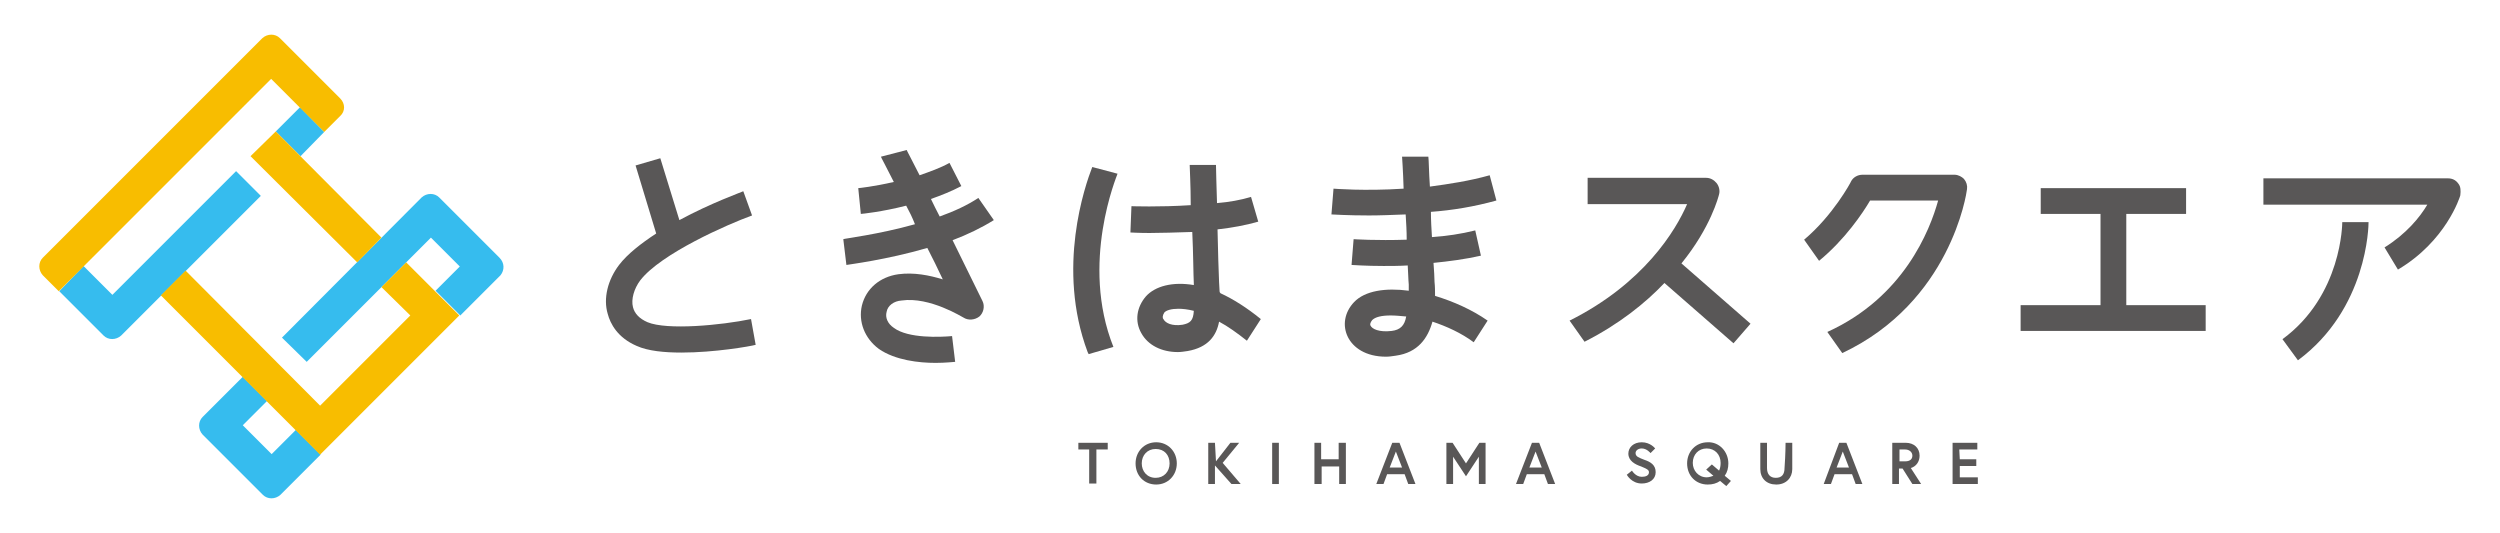 <?xml version="1.0" encoding="utf-8"?>
<!-- Generator: Adobe Illustrator 26.0.3, SVG Export Plug-In . SVG Version: 6.00 Build 0)  -->
<svg version="1.1" id="レイヤー_1" xmlns="http://www.w3.org/2000/svg" xmlns:xlink="http://www.w3.org/1999/xlink" x="0px"
	 y="0px" width="485px" height="103.4px" viewBox="0 0 485 103.4" style="enable-background:new 0 0 485 103.4;"
	 xml:space="preserve">
<style type="text/css">
	.st0{fill:#595757;}
	.st1{fill:#36BCEE;}
	.st2{fill:#F8BD00;}
</style>
<g id="レイヤー_1_00000069379552151092349390000005262218255514333858_">
	<g>
		<g>
			<g>
				<g>
					<polygon class="st0" points="412.5,41.5 424.1,41.5 424.1,36.5 395.9,36.5 395.9,41.5 407.5,41.5 407.5,59.2 392,59.2 
						392,64.2 427.9,64.2 427.9,59.2 412.5,59.2 					"/>
					<path class="st0" d="M476.9,35.6c-0.5-0.7-1.2-1-2-1h-35.8v5.1h31.8c-1.4,2.4-4.1,5.7-8.3,8.3l2.6,4.3c9.3-5.5,12-14,12.1-14.4
						C477.4,37,477.4,36.2,476.9,35.6z"/>
					<path class="st0" d="M442.8,65.8l3,4.1c13.5-10,13.7-26.1,13.7-26.8h-5.1C454.4,43.2,454.4,57.3,442.8,65.8z"/>
					<path class="st0" d="M333.5,37.7c0.2-0.7,0-1.6-0.5-2.2c-0.5-0.6-1.2-1-2-1h-23v5.1h19.3c-2.2,5.1-8.4,15.4-22.8,22.6l2.9,4.1
						c6.7-3.4,11.8-7.5,15.5-11.4l13.4,11.7l3.3-3.8l-13.4-11.7C331.9,44.1,333.4,38.1,333.5,37.7z"/>
					<path class="st0" d="M379.2,33.9h-17.9c-0.9,0-1.8,0.5-2.2,1.3c0,0.1-3.5,6.6-9.1,11.3l2.9,4.1l0,0c5-4.1,8.5-9.3,9.9-11.7H376
						c-1.6,5.8-6.7,18.8-21.5,25.5l2.9,4.1c21-9.9,24.1-30.9,24.2-31.8c0.1-0.7-0.1-1.4-0.6-2C380.6,34.3,379.9,33.9,379.2,33.9z"/>
					<path class="st0" d="M125.6,62.5c-1.6-0.7-2.5-1.7-2.8-2.9c-0.4-1.5,0.2-3.6,1.4-5.2c4-5.2,17-10.9,21.7-12.6l-1.7-4.7
						c-0.4,0.2-6.3,2.3-12.4,5.6l-3.7-12l-4.8,1.4l4,13.2c-2.9,1.9-5.6,4-7.2,6.1c-2.2,2.9-3.1,6.5-2.2,9.5c0.5,1.9,1.9,4.6,5.6,6.2
						c2.2,1,5.4,1.3,8.7,1.3c6.4,0,13.3-1.2,14.4-1.5l-0.9-5C139.9,63.1,129.4,64.1,125.6,62.5z"/>
					<path class="st0" d="M189.8,38.4c-2.1,1.4-4.7,2.6-7.5,3.6c-0.6-1.2-1.2-2.3-1.7-3.4c2-0.7,4-1.5,5.9-2.5l-2.3-4.5
						c-1.8,1-3.8,1.7-5.8,2.4c-1.5-3-2.5-4.8-2.5-4.9l-5,1.3c0,0.1,1,1.9,2.5,4.9c-3.9,0.9-6.8,1.2-6.9,1.2l0.5,5
						c0.2,0,4.1-0.4,8.8-1.6c0.6,1.1,1.2,2.3,1.7,3.6c-7.1,2-13.9,2.8-13.9,2.9l0.6,5c0.5-0.1,7.8-1,15.7-3.3c1,1.9,2,4,3,6.1
						c-2.6-0.8-5.6-1.4-8.6-1c-3.6,0.5-6.3,2.8-7.1,6.1c-0.7,3.1,0.5,6.3,3.3,8.4c3.2,2.2,7.8,2.7,11,2.7c2,0,3.5-0.2,3.8-0.2
						l-0.6-5c-2.2,0.2-8.5,0.5-11.3-1.6c-1.2-0.8-1.7-2-1.4-3.1c0.2-1.2,1.4-2.1,2.9-2.2c5.5-0.8,11.9,3.3,12,3.3
						c0.9,0.6,2.2,0.5,3.1-0.2c0.8-0.7,1.1-2,0.6-3c-2-4-3.9-8-5.8-11.8c2.9-1.1,5.6-2.4,8-3.9L189.8,38.4z"/>
					<path class="st0" d="M290.3,38.9L289,34c-3.9,1.1-7.9,1.7-11.6,2.2c-0.2-2.8-0.2-5.1-0.3-5.8H272c0,0.1,0.2,2.7,0.3,6.2
						c-7.7,0.5-13.5,0-13.6,0l-0.4,5c0.2,0,3.1,0.2,7.3,0.2c2.1,0,4.5-0.1,7.1-0.2c0.1,1.7,0.2,3.2,0.2,4.9
						c-5.9,0.2-10.3-0.1-10.3-0.1l-0.4,5c0.2,0,2.7,0.2,6.2,0.2c1.4,0,3,0,4.7-0.1c0.1,1.5,0.1,2.7,0.2,3.7c0,0.4,0,0.8,0,1.2
						c-4.5-0.6-8.5,0-10.6,2.2c-1.9,2-2.3,4.6-1.2,6.8c1,2,3.4,3.8,7.4,3.8c0.6,0,1.2-0.1,1.9-0.2c4.3-0.6,6.2-3.4,7.1-6.6
						c2.7,0.9,5.6,2.2,8,4l2.7-4.2c-3-2.1-6.6-3.7-10.2-4.8c0-0.9,0-1.8-0.1-2.7c0-0.9-0.1-2.2-0.2-3.7c3-0.3,6.1-0.7,9.2-1.4
						l-1.1-4.9c-2.8,0.7-5.6,1.1-8.4,1.3c-0.1-1.6-0.2-3.3-0.2-4.9C281.7,40.8,286,40.1,290.3,38.9z M270,64.2
						c-2.5,0.3-3.8-0.4-4.1-1c-0.2-0.3,0-0.7,0.3-1.1c0.6-0.6,1.8-0.9,3.6-0.9c0.9,0,1.9,0.1,3,0.2C272.5,63.2,271.6,64,270,64.2z"
						/>
					<path class="st0" d="M236.6,56.5c0-0.6-0.1-1.2-0.1-1.8c-0.1-1.9-0.2-6-0.3-10.2c2.7-0.3,5.5-0.8,7.9-1.5l-1.4-4.8
						c-2,0.6-4.2,1-6.6,1.2c-0.1-3.5-0.2-6.5-0.2-7.4h-5.1c0,0.7,0.2,3.9,0.2,7.8c-6.1,0.4-11.5,0.2-11.5,0.2l-0.2,5.1
						c0.2,0,1.6,0.1,3.7,0.1c2.2,0,5.1-0.1,8.3-0.2c0.2,4.1,0.2,8.1,0.3,10c0,0.1,0,0.2,0,0.3c-4.1-0.7-7.5,0.2-9.3,2.2
						c-1.8,2.1-2.2,4.8-0.9,7.1c1.3,2.4,4,3.7,7.1,3.7c0.6,0,1.2-0.1,1.9-0.2c4-0.7,5.6-3,6.1-5.7c1.7,0.9,3.5,2.2,5.4,3.7l0,0
						l2.7-4.2c-2.7-2.2-5.4-3.9-7.8-5C236.6,56.7,236.6,56.6,236.6,56.5z M229.4,63c-2,0.3-3.3-0.3-3.7-1.1
						c-0.2-0.2-0.2-0.7,0.2-1.3c0.4-0.4,1.3-0.7,2.7-0.7c0.8,0,1.8,0.1,3,0.4C231.5,62.2,230.9,62.7,229.4,63z"/>
					<path class="st0" d="M211.9,32.4c-1.4,3.6-7,19.6-0.9,35.9l0.2,0.4l4.8-1.4c-6.5-16.3,0.7-33.2,0.8-33.6L211.9,32.4z"/>
				</g>
				<g>
					<g>
						<path class="st0" d="M211.4,87.2h-2.2v-1.3h5.7v1.3h-2.2v6.6h-1.4V87.2z"/>
						<path class="st0" d="M228.3,89.9c0,2.3-1.7,4.1-4,4.1c-2.3,0-4-1.7-4-4.1c0-2.3,1.7-4.1,4-4.1S228.3,87.6,228.3,89.9z
							 M226.9,89.9c0-1.6-1-2.8-2.7-2.8c-1.6,0-2.7,1.2-2.7,2.8c0,1.5,1,2.8,2.7,2.8C225.8,92.7,226.9,91.5,226.9,89.9z"/>
						<path class="st0" d="M235.9,89.5l2.8-3.6h1.7l-3.2,3.9l3.5,4.1h-1.8l-3.2-3.6v3.6h-1.3v-8h1.3L235.9,89.5L235.9,89.5z"/>
						<path class="st0" d="M246.8,85.9h1.3v8h-1.3V85.9z"/>
						<path class="st0" d="M259.8,85.9h1.3v8h-1.3v-3.4h-3.4v3.4H255v-8h1.3v3.2h3.4V85.9z"/>
						<path class="st0" d="M270.1,85.9h1.4l3.1,8h-1.4l-0.7-1.9h-3.4l-0.7,1.9H267L270.1,85.9z M269.6,90.7h2.4l-1.2-3.1L269.6,90.7
							z"/>
						<path class="st0" d="M281.8,85.9l2.6,4l2.6-4h1.2v8h-1.3v-5.3l-2.5,3.8l-2.5-3.8v5.3h-1.3v-8H281.8z"/>
						<path class="st0" d="M297.2,85.9h1.4l3.1,8h-1.4l-0.7-1.9h-3.4l-0.7,1.9h-1.4L297.2,85.9z M296.7,90.7h2.4l-1.2-3.1
							L296.7,90.7z"/>
						<path class="st0" d="M318.4,90.5c-1.2-0.4-2.5-1.1-2.5-2.5c0-1.2,1-2.2,2.6-2.2c1.7,0,2.6,1.2,2.6,1.2l-0.9,0.9
							c0,0-0.7-0.9-1.7-0.9c-0.7,0-1.2,0.4-1.2,0.9c0,0.7,0.7,0.9,1.7,1.3c1.2,0.4,2.2,1,2.2,2.4c0,1.4-1.2,2.2-2.7,2.2
							c-2,0-2.9-1.7-2.9-1.7l1-0.8c0,0,0.7,1.2,1.9,1.2c0.7,0,1.4-0.2,1.4-0.9C319.9,91.1,319.3,90.9,318.4,90.5z"/>
						<path class="st0" d="M335.3,89.9c0,0.9-0.2,1.7-0.7,2.4l1.2,1l-0.9,1l-1.2-1c-0.7,0.5-1.5,0.7-2.4,0.7c-2.3,0-4-1.7-4-4.1
							c0-2.3,1.7-4.1,4-4.1C333.5,85.7,335.3,87.6,335.3,89.9z M332.1,90.1l1.4,1.2c0.2-0.4,0.3-0.9,0.3-1.5c0-1.6-1.1-2.8-2.7-2.8
							s-2.7,1.2-2.7,2.8c0,1.5,1.1,2.8,2.7,2.8c0.5,0,1-0.2,1.3-0.3l-1.4-1.2L332.1,90.1z"/>
						<path class="st0" d="M346.4,85.9h1.3V91c0,1.7-1.2,3-3.1,3c-1.9,0-3.1-1.2-3.1-3v-5.1h1.3c0,0,0,2.2,0,4.9
							c0,1.2,0.6,1.9,1.7,1.9c1.2,0,1.7-0.7,1.7-1.9C346.4,88.1,346.4,85.9,346.4,85.9z"/>
						<path class="st0" d="M356.8,85.9h1.4l3.1,8h-1.3l-0.7-1.9h-3.4l-0.7,1.9h-1.4L356.8,85.9z M356.3,90.7h2.4l-1.2-3.1
							L356.3,90.7z"/>
						<path class="st0" d="M367.1,85.9h2.6c1.6,0,2.7,1,2.7,2.5c0,1.2-0.7,2.1-1.7,2.4l2,3.1H371l-1.9-3h-0.7v3h-1.3L367.1,85.9
							L367.1,85.9z M371,88.4c0-0.7-0.6-1.2-1.4-1.2h-1.1v2.3h1.1C370.5,89.5,371,89.1,371,88.4z"/>
						<path class="st0" d="M380.2,89.1h3.2v1.3h-3.2v2.2h3.5v1.3h-4.9v-8h4.8v1.3h-3.5L380.2,89.1L380.2,89.1z"/>
					</g>
				</g>
			</g>
		</g>
		<g>
			<g>
				<g>
					<path class="st1" d="M96.9,50L85.2,38.3c-0.9-0.9-2.4-0.9-3.4,0L54.7,65.5l4.8,4.7l24.1-24.1l5.6,5.6l-4.7,4.7l0,0l4.8,4.8
						l7.8-7.8C97.9,52.4,97.9,51,96.9,50z"/>
				</g>
				<g>
					<path class="st1" d="M57.4,83.4l-4.7,4.7l-5.6-5.6l4.7-4.7l-4.7-4.7l-7.8,7.8c-0.9,0.9-0.9,2.4,0,3.4L51,96
						c0.9,0.9,2.4,0.9,3.4,0l7.8-7.8l0,0L57.4,83.4z"/>
				</g>
				<g>
					<polygon class="st1" points="62.9,25.6 58.2,20.8 53.5,25.5 58.3,30.3 					"/>
				</g>
				<g>
					<path class="st1" d="M11.5,56.5L11.5,56.5l8.6,8.6c0.9,0.9,2.4,0.9,3.4,0l27.1-27.1l-4.8-4.8l-24,24l-5.6-5.6l0,0l0,0
						L11.5,56.5z"/>
				</g>
			</g>
			<g>
				<path class="st2" d="M66,19.1L54.3,7.4c-0.9-0.9-2.4-0.9-3.4,0L8.3,50c-0.9,0.9-0.9,2.4,0,3.4l3.1,3.1l0,0l4.8-4.8l0,0
					l36.4-36.4l10.3,10.3l3.1-3.1C67,21.6,67,20.1,66,19.1z"/>
			</g>
			<polygon class="st2" points="74,46.1 53.5,25.5 48.6,30.3 69.3,50.9 			"/>
			<g>
				<polygon class="st2" points="78.8,50.9 78.8,50.9 74,55.7 74,55.7 79.6,61.2 62.1,78.7 36,52.5 31.2,57.3 62.1,88.2 89.1,61.2 
									"/>
			</g>
		</g>
	</g>
</g>
<g id="レイヤー_2_00000045576906697922130380000014400740095302842255_">
</g>
<g id="レイヤー_3">
</g>
</svg>
